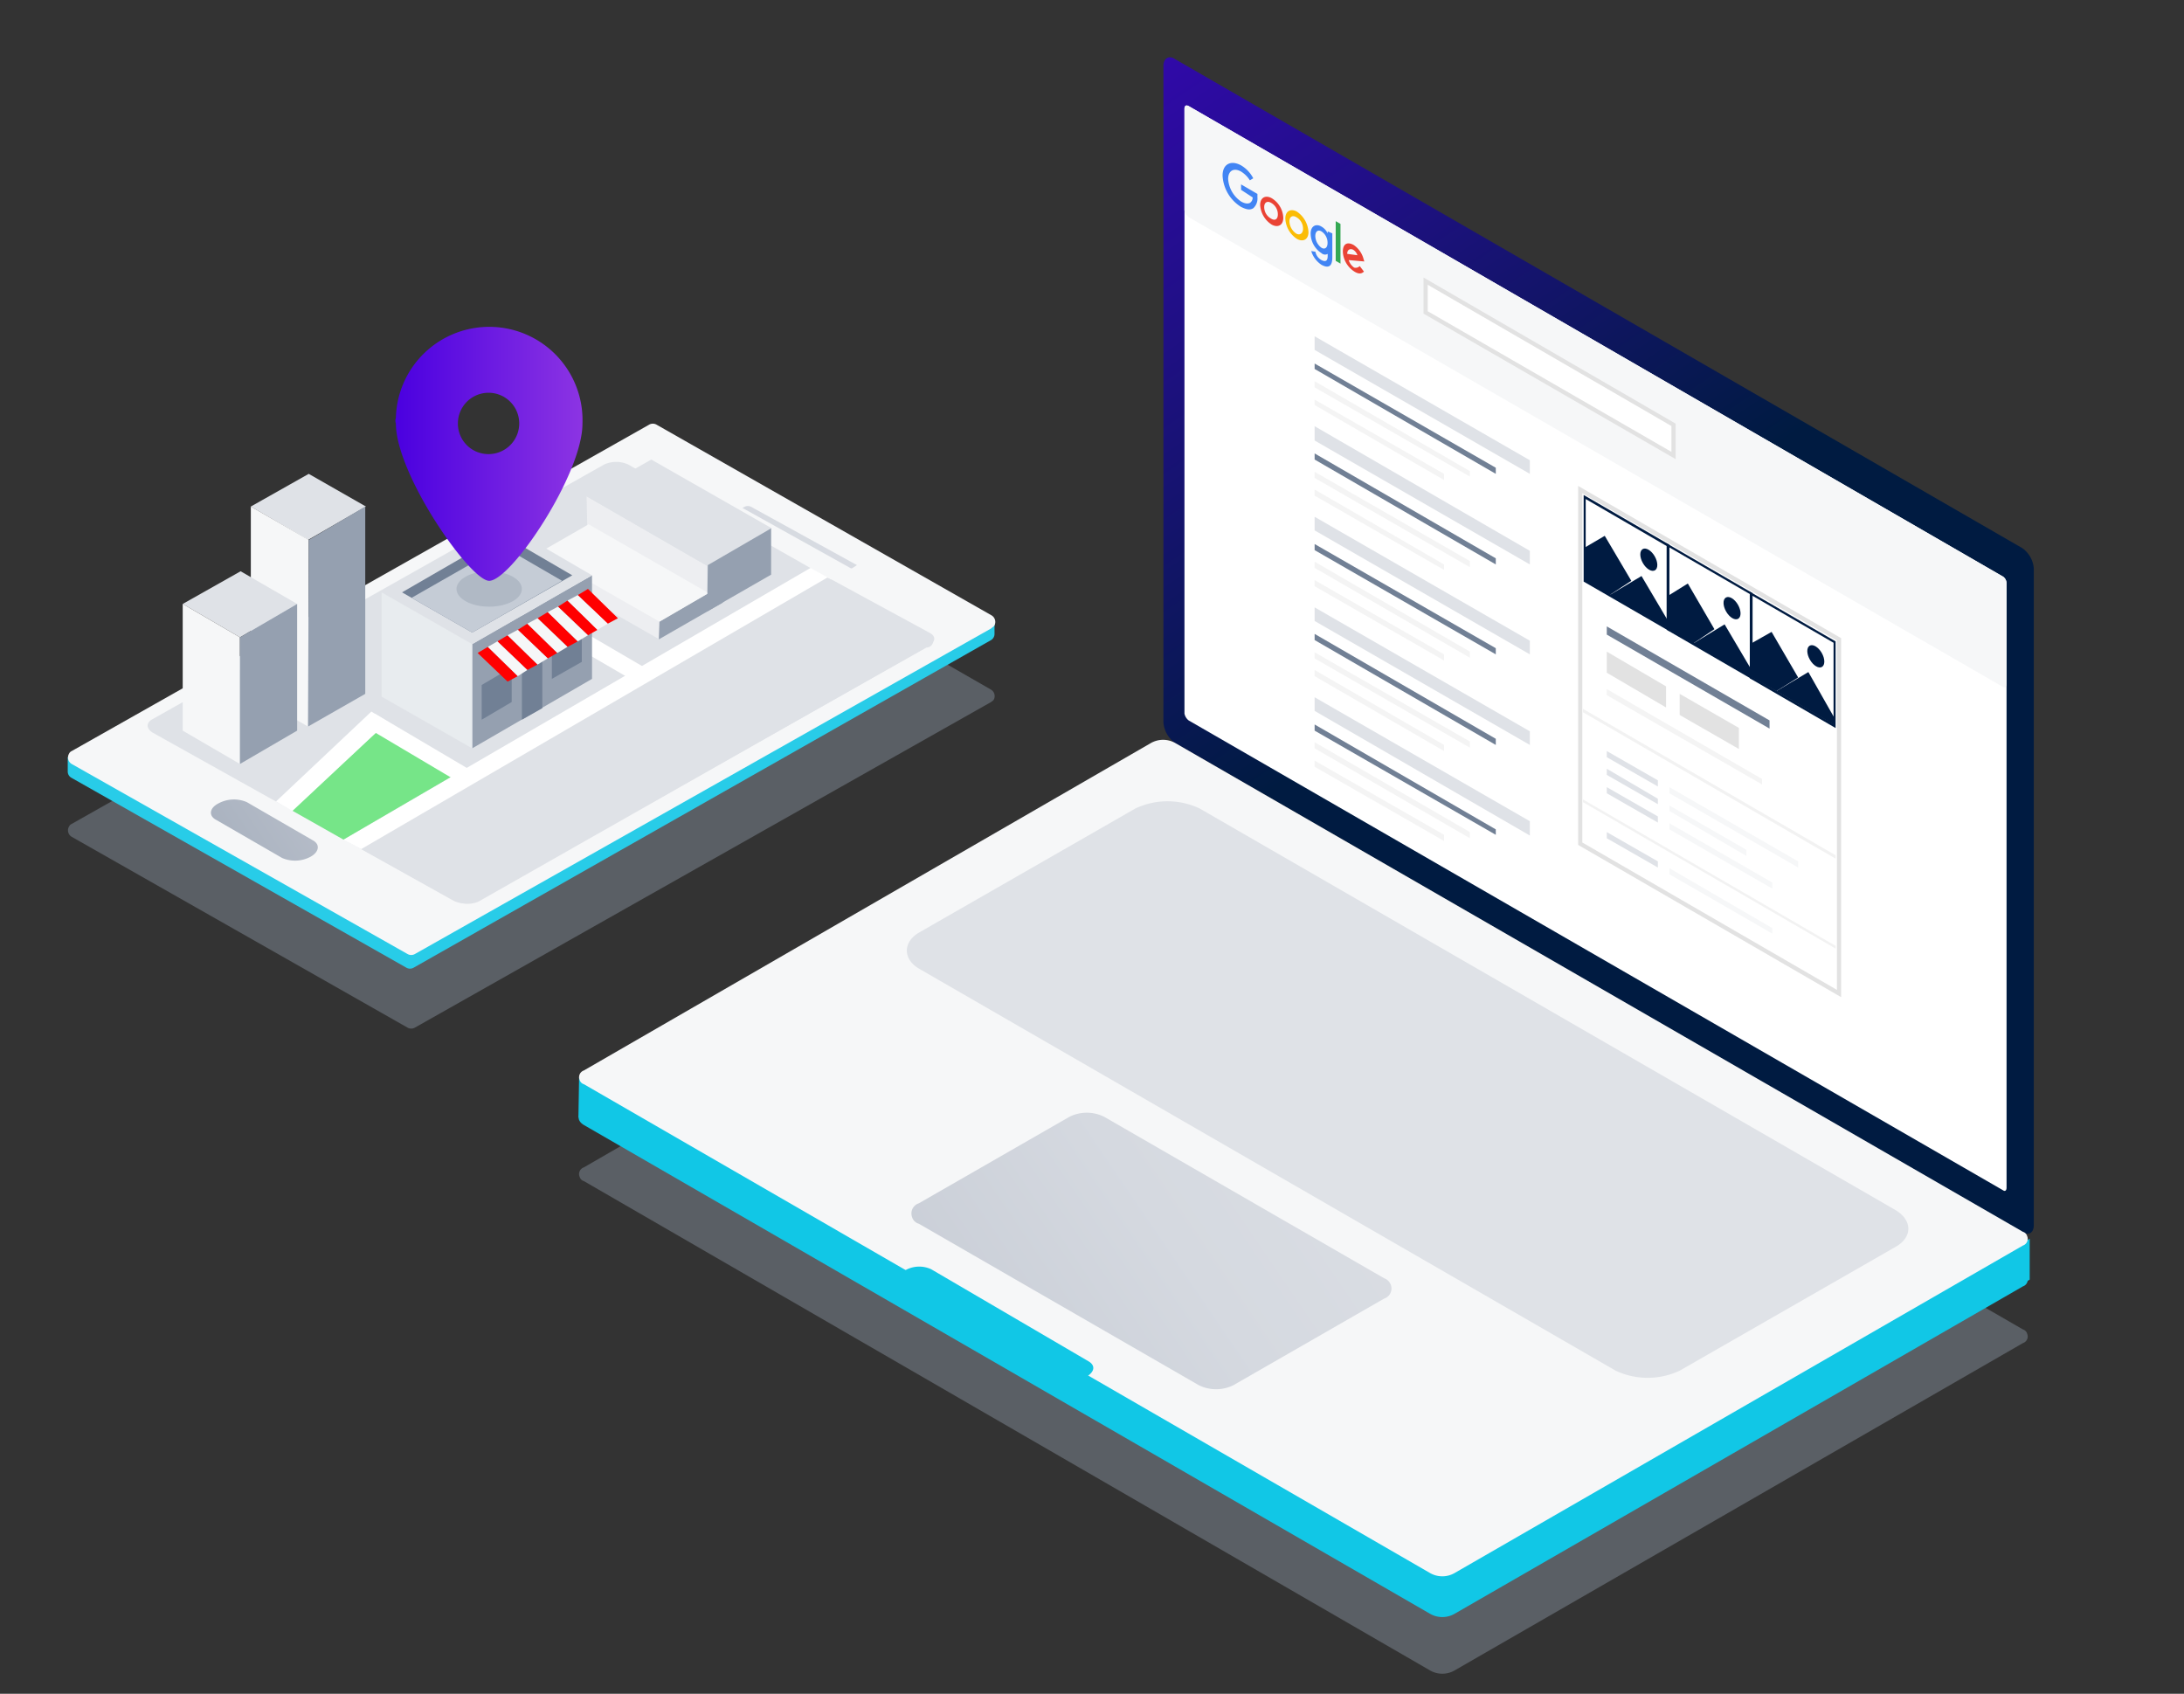 <?xml version="1.0" encoding="utf-8"?>
<svg id="Ebene_1" data-name="Ebene 1" xmlns="http://www.w3.org/2000/svg" xmlns:xlink="http://www.w3.org/1999/xlink" width="522" height="404.81" viewBox="0 0 522 404.81"><rect x="0" y="0" width="522" height="404.81" fill="#333333" stroke="none"/><defs><linearGradient id="Unbenannter_Verlauf_6" x1="549.52" y1="717.06" x2="166.72" y2="155.55" gradientTransform="translate(0 -317.19)" gradientUnits="userSpaceOnUse"><stop offset="0.46" stop-color="#001b41"/><stop offset="0.82" stop-color="#4a00e0"/></linearGradient><linearGradient id="Unbenannter_Verlauf_7" x1="466.56" y1="485.96" x2="139.62" y2="708.46" gradientTransform="translate(0 -317.19)" gradientUnits="userSpaceOnUse"><stop offset="0" stop-color="#dfe2e7"/><stop offset="0.38" stop-color="#dde0e5"/><stop offset="0.57" stop-color="#d5d9e0"/><stop offset="0.73" stop-color="#c8cdd6"/><stop offset="0.86" stop-color="#b5bcc8"/><stop offset="0.97" stop-color="#9ca7b6"/><stop offset="1" stop-color="#95a0b0"/></linearGradient><linearGradient id="Unbenannter_Verlauf_8" x1="360.52" y1="330.15" x2="33.59" y2="552.65" xlink:href="#Unbenannter_Verlauf_7"/><linearGradient id="Unbenannter_Verlauf_9" x1="352.65" y1="318.58" x2="25.71" y2="541.08" xlink:href="#Unbenannter_Verlauf_7"/><linearGradient id="Unbenannter_Verlauf_10" x1="298.99" y1="425.72" x2="343.6" y2="425.72" gradientTransform="matrix(-1, 0, 0, 1, 438.14, -317.19)" gradientUnits="userSpaceOnUse"><stop offset="0" stop-color="#8e2de2"/><stop offset="0" stop-color="#8c34e3"/><stop offset="1" stop-color="#4a00e0"/></linearGradient></defs><title>get-found-01</title><polygon points="138.25 266.91 138.41 257.47 145.74 262.52 141.18 268.05 139.39 268.38 138.41 267.24 138.25 266.91" style="fill:#11c7e6"/><path d="M424.57,234.52c0,1.79-1.3,2.6-2.77,1.63L312.09,173.48a6.13,6.13,0,0,1-2.76-4.88V71.74c0-1.79,1.3-2.44,2.76-1.62L421.8,133a6.11,6.11,0,0,1,2.77,4.88Z" style="fill:none;stroke:#0566a9;stroke-miterlimit:10"/><polyline points="485.12 305.82 485.12 296.05 474.06 303.05 474.06 312.65" style="fill:#11c7e6"/><path d="M139.55,279a1.68,1.68,0,0,0-1,2.28,1.46,1.46,0,0,0,1,1l202.33,117a5.89,5.89,0,0,0,5.7,0L483.5,321a1.67,1.67,0,0,0,1-2.27,1.47,1.47,0,0,0-1-1l-202.66-117a6,6,0,0,0-5.7,0Z" style="fill:#95a0b0;opacity:0.4;isolation:isolate"/><path d="M139.39,265.61c-1.47.81-1.47,2.28.16,3.26L341.88,385.74a5.89,5.89,0,0,0,5.7,0l135.92-78.3a1.67,1.67,0,0,0,1-2.27,1.47,1.47,0,0,0-1-1l-202.66-117a6,6,0,0,0-5.7,0L144.92,262.52Z" style="fill:#11c7e6"/><path d="M278.07,172.67a6.6,6.6,0,0,0,2.77,4.88L483.33,294.42c1.63,1,2.77.16,2.77-1.63V135.88a6.57,6.57,0,0,0-2.77-4.89L280.84,14.12c-1.47-1-2.77-.16-2.77,1.63Z" style="fill:url(#Unbenannter_Verlauf_6)"/><path d="M139.55,255.84a1.69,1.69,0,0,0-1,2.28,1.48,1.48,0,0,0,1,1L341.88,376a5.89,5.89,0,0,0,5.7,0L483.5,297.68a1.68,1.68,0,0,0,1-2.28,1.47,1.47,0,0,0-1-1L280.84,177.55a5.89,5.89,0,0,0-5.7,0Z" style="fill:#f6f7f8"/><path d="M330.81,305.49l-66.9-38.58a9.32,9.32,0,0,0-8.3,0l-36,20.68a2.54,2.54,0,0,0-1.63,3.25,2.33,2.33,0,0,0,1.63,1.63l66.9,38.58a9.32,9.32,0,0,0,8.3,0l36-20.68a2.54,2.54,0,0,0,1.63-3.25A2.69,2.69,0,0,0,330.81,305.49Z" style="fill:url(#Unbenannter_Verlauf_7)"/><path d="M453.06,289.21l-166.36-96a18,18,0,0,0-15.3,0L219.8,222.8c-4.07,2.28-4.07,6.51,0,8.79l166.36,96a18,18,0,0,0,15.3,0L453.06,298C457.13,295.72,457.13,291.65,453.06,289.21Z" style="fill:#dfe2e7"/><path d="M259.84,328.93c1.79-1.14,2-2.6.33-3.58l-37.6-22a6.79,6.79,0,0,0-6.35.33Z" style="fill:#11c7e6"/><path d="M236.89,167.78,99.18,245.59a1.78,1.78,0,0,1-1.79,0L17.14,200a1.79,1.79,0,0,1-.65-2.44,1.25,1.25,0,0,1,.65-.65l138-78a1.73,1.73,0,0,1,1.79,0l79.92,45.9a1.8,1.8,0,0,1,.65,2.44C237.38,167.46,237.05,167.62,236.89,167.78Z" style="fill:#95a0b0;opacity:0.4;isolation:isolate"/><path d="M237.7,148.09v3.41a1.71,1.71,0,0,1-.81,1.47l-138,78.29a1.74,1.74,0,0,1-1.79,0L17,185.85a1.71,1.71,0,0,1-.81-1.47V181" style="fill:#28cce8"/><path d="M236.89,150.2,99.18,228a1.78,1.78,0,0,1-1.79,0L17.14,182.59a1.79,1.79,0,0,1-.65-2.44,1.29,1.29,0,0,1,.65-.65l138-78a1.78,1.78,0,0,1,1.79,0l80.08,45.58a1.83,1.83,0,0,1,.65,2.44C237.38,149.88,237.05,150,236.89,150.2Z" style="fill:#f6f7f8"/><path d="M221.43,154.76a1.63,1.63,0,0,0,0-3.26L150.13,111a7,7,0,0,0-5.7,0L36.51,171.85c-1.63.82-1.63,2.28,0,3.26l71.95,40.2a6.91,6.91,0,0,0,5.7,0Z" style="fill:#dfe2e7"/><path d="M222.08,154.27c1.63-1,1.63-2.28,0-3.09L199,138.64a7,7,0,0,0-5.69,0L85.67,199.52c-1.63.82-1.46,2.28.16,3.1l23,12.69a6.57,6.57,0,0,0,5.53.17Z" style="fill:#dfe2e7"/><path d="M204.82,135.06l-1,.65a.48.48,0,0,1-.65,0l-25.72-14.32.65-.33a1.81,1.81,0,0,1,1.3,0Z" style="fill:url(#Unbenannter_Verlauf_8)"/><path d="M51.65,195.94l15.79,9.12a7.81,7.81,0,0,0,6.84-.33h0c2-1.14,2.28-2.93.48-3.9L59,191.71a7.78,7.78,0,0,0-6.84.33h0C50,193.17,49.86,195,51.65,195.94Z" style="fill:url(#Unbenannter_Verlauf_9)"/><path d="M136.78,161.92a2.44,2.44,0,1,0-2.44-2.44A2.4,2.4,0,0,0,136.78,161.92Z" style="fill:#dfe2e7"/><polygon points="82.09 200.66 193.75 135.72 197.82 137.99 86.32 202.94 82.09 200.66" style="fill:#fff"/><polygon points="111.06 134.41 154.53 159.81 151.76 162.9 107.65 137.18 111.06 134.41" style="fill:#fff"/><path d="M478.78,284.49,284.1,172.18a2.77,2.77,0,0,1-1-1.63V26c0-.65.32-1,1-.65L478.78,137.83a2,2,0,0,1,.81,1.63V283.84C479.59,284.49,479.26,284.82,478.78,284.49Z" style="fill:#fff"/><path d="M478.78,164.2,284.1,51.89a2.77,2.77,0,0,1-1-1.63V26c0-.65.32-1,1-.65L478.78,137.83a2,2,0,0,1,.81,1.63v23.93C479.59,164.2,479.26,164.36,478.78,164.2Z" style="fill:#f6f7f8"/><polygon points="357.51 113.25 314.21 88.18 314.21 86.88 357.51 111.79 357.51 113.25" style="fill:#718095"/><polygon points="351.32 113.9 314.21 92.58 314.21 91.11 351.32 112.6 351.32 113.9" style="fill:#f4f4f4"/><polygon points="345.14 114.72 314.21 96.81 314.21 95.51 345.14 113.25 345.14 114.72" style="fill:#f4f4f4"/><polygon points="365.65 113.25 314.21 83.63 314.21 80.37 365.65 110 365.65 113.25" style="fill:#dfe2e7"/><polygon points="357.51 134.9 314.21 109.83 314.21 108.37 357.51 133.44 357.51 134.9" style="fill:#718095"/><polygon points="351.32 135.55 314.21 114.23 314.21 112.76 351.32 134.09 351.32 135.55" style="fill:#f4f4f4"/><polygon points="345.14 136.2 314.21 118.46 314.21 117 345.14 134.9 345.14 136.2" style="fill:#f4f4f4"/><polygon points="365.65 134.9 314.21 105.28 314.21 101.86 365.65 131.65 365.65 134.9" style="fill:#dfe2e7"/><polygon points="357.51 156.39 314.21 131.48 314.21 130.02 357.51 154.92 357.51 156.39" style="fill:#718095"/><polygon points="351.32 157.2 314.21 135.72 314.21 134.25 351.32 155.74 351.32 157.2" style="fill:#f4f4f4"/><polygon points="345.14 157.85 314.21 140.11 314.21 138.65 345.14 156.39 345.14 157.85" style="fill:#f4f4f4"/><polygon points="365.65 156.39 314.21 126.76 314.21 123.51 365.65 153.13 365.65 156.39" style="fill:#dfe2e7"/><polygon points="357.51 178.04 314.21 152.97 314.21 151.5 357.51 176.57 357.51 178.04" style="fill:#718095"/><polygon points="351.32 178.69 314.21 157.36 314.21 155.9 351.32 177.22 351.32 178.69" style="fill:#f4f4f4"/><polygon points="345.14 179.5 314.21 161.6 314.21 160.13 345.14 178.04 345.14 179.5" style="fill:#f4f4f4"/><polygon points="365.65 178.04 314.21 148.41 314.21 145.16 365.65 174.78 365.65 178.04" style="fill:#dfe2e7"/><polygon points="357.51 199.52 314.21 174.62 314.21 173.15 357.51 198.22 357.51 199.52" style="fill:#718095"/><polygon points="351.32 200.34 314.21 178.85 314.21 177.39 351.32 198.87 351.32 200.34" style="fill:#f4f4f4"/><polygon points="345.14 200.99 314.21 183.25 314.21 181.78 345.14 199.52 345.14 200.99" style="fill:#f4f4f4"/><polygon points="365.65 199.69 314.21 169.9 314.21 166.64 365.65 196.27 365.65 199.69" style="fill:#dfe2e7"/><polygon points="399.99 108.86 340.74 74.67 340.74 67.19 399.99 101.53 399.99 108.86" style="fill:#fff;stroke:#e2e2e2;stroke-miterlimit:10"/><polygon points="439.55 237.45 377.69 201.64 377.69 117 439.55 152.81 439.55 237.45" style="fill:#fff;stroke:#e2e2e2;stroke-miterlimit:10"/><path d="M306.72,52.05c0,1.79-1.3,2.44-2.77,1.63A6,6,0,0,1,301.19,49c0-1.8,1.3-2.45,2.76-1.63A5.74,5.74,0,0,1,306.72,52.05Zm-1.3-.82a3.14,3.14,0,0,0-1.63-2.76c-.81-.49-1.63-.17-1.63,1a3.15,3.15,0,0,0,1.63,2.77C304.77,52.86,305.42,52.37,305.42,51.23Z" style="fill:#ea4335"/><path d="M312.74,55.47c0,1.79-1.3,2.44-2.76,1.62a6.11,6.11,0,0,1-2.77-4.88c0-1.79,1.3-2.44,2.77-1.63A6.32,6.32,0,0,1,312.74,55.47Zm-1.3-.82a3.12,3.12,0,0,0-1.63-2.76c-.81-.49-1.62-.17-1.62,1a3.64,3.64,0,0,0,1.62,2.93c.82.49,1.63,0,1.63-1.14Z" style="fill:#fbbc05"/><path d="M318.44,55.79v5.7c0,2.44-1.14,2.6-2.6,1.79A6,6,0,0,1,313.4,60l1,.17a2.89,2.89,0,0,0,1.47,2c1,.49,1.46.16,1.46-1v-.49h0a1.24,1.24,0,0,1-1.46-.16,5.67,5.67,0,0,1-2.61-4.72c0-1.79,1.3-2.44,2.61-1.63a3.56,3.56,0,0,1,1.46,1.63h0V55.3l1.14.49Zm-1.14,2.28a3.21,3.21,0,0,0-1.46-2.77c-.82-.48-1.47,0-1.47,1.14a3.61,3.61,0,0,0,1.47,2.77C316.65,59.7,317.3,59.21,317.3,58.07Z" style="fill:#4285f4"/><path d="M320.39,53.51V63l-1.14-.65V52.86Z" style="fill:#34a853"/><path d="M325,63.6l1,1.31c-.33.32-1,.81-2.28,0a6,6,0,0,1-2.77-4.72c0-2,1.14-2.45,2.61-1.63A5.84,5.84,0,0,1,325.93,62l.16.49-3.74-.33a3.41,3.41,0,0,0,1.3,1.79,1.34,1.34,0,0,0,1.3-.33ZM322,60.67l2.44.33a2.46,2.46,0,0,0-1-1.3C322.84,59.37,322,59.54,322,60.67Z" style="fill:#ea4335"/><path d="M296.63,45.37v-1.3l3.91,2.28v.81a3.13,3.13,0,0,1-1,2.61c-.81.49-1.63.32-2.93-.33a9.35,9.35,0,0,1-4.4-7.48c0-2.77,2-3.75,4.4-2.45a7.65,7.65,0,0,1,2.93,3.1l-.81.49A6.61,6.61,0,0,0,296.63,41c-1.79-1-3.09-.16-3.09,1.79a7.09,7.09,0,0,0,3.09,5.37c1.14.65,1.79.49,2.12.33a1.51,1.51,0,0,0,.65-1.31Z" style="fill:#4285f4"/><polygon points="421.15 187.48 384.04 166.15 384.04 164.69 421.15 186.18 421.15 187.48" style="fill:#f4f4f4"/><polygon points="396.25 187.97 384.04 180.97 384.04 179.5 396.25 186.5 396.25 187.97" style="fill:#dfe2e7"/><polygon points="429.78 207.34 399.01 189.59 399.01 188.13 429.78 205.87 429.78 207.34" style="fill:#f6f7f8"/><polygon points="396.25 192.2 384.04 185.2 384.04 183.73 396.25 190.9 396.25 192.2" style="fill:#dfe2e7"/><polygon points="417.41 204.57 399.01 193.83 399.01 192.52 417.41 203.1 417.41 204.57" style="fill:#f6f7f8"/><polygon points="396.25 196.59 384.04 189.59 384.04 188.13 396.25 195.13 396.25 196.59" style="fill:#dfe2e7"/><polygon points="423.6 212.38 399.01 198.22 399.01 196.76 423.6 210.92 423.6 212.38" style="fill:#f6f7f8"/><polygon points="396.25 207.34 384.04 200.34 384.04 198.87 396.25 205.87 396.25 207.34" style="fill:#dfe2e7"/><polygon points="423.6 223.13 399.01 208.96 399.01 207.5 423.6 221.82 423.6 223.13" style="fill:#f6f7f8"/><polygon points="422.94 174.13 384.04 151.67 384.04 149.71 422.94 172.18 422.94 174.13" style="fill:#718095"/><polygon points="438.73 205.22 378.34 170.22 378.34 169.41 438.73 204.41 438.73 205.22" style="fill:#f2f2f2"/><polygon points="438.73 226.71 378.34 191.71 378.34 191.06 438.73 226.06 438.73 226.71" style="fill:#f2f2f2"/><ellipse cx="394.08" cy="133.76" rx="1.63" ry="2.93" transform="translate(-14.08 214.97) rotate(-30)" style="fill:#001b41"/><polygon points="383.55 128.06 378.83 130.83 378.83 138.81 384.69 142.23 389.9 138.81 383.55 128.06" style="fill:#001b41"/><polygon points="398.69 148.41 392.34 137.67 384.69 142.23 398.69 150.2 398.69 148.41" style="fill:#001b41"/><path d="M399,150.85,378.51,139V118.3L399,130.18Zm-20-12.21,19.37,11.24V130.51L379,119.27Z" style="fill:#001b41"/><ellipse cx="413.98" cy="145.34" rx="1.63" ry="2.93" transform="translate(-17.21 226.47) rotate(-30)" style="fill:#001b41"/><polygon points="403.41 139.46 398.69 142.39 398.69 150.2 404.71 153.78 409.76 150.37 403.41 139.46" style="fill:#001b41"/><polygon points="418.55 159.97 412.2 149.22 404.71 153.78 418.55 161.76 418.55 159.97" style="fill:#001b41"/><path d="M418.87,162.41l-20.51-11.88V129.85l20.51,11.89ZM399,150.2l19.37,11.23V142.06L399,130.83Z" style="fill:#001b41"/><ellipse cx="434" cy="156.85" rx="1.63" ry="2.93" transform="translate(-20.28 238.02) rotate(-30)" style="fill:#001b41"/><polygon points="423.43 151.02 418.55 153.78 418.55 161.76 424.57 165.18 429.78 161.92 423.43 151.02" style="fill:#001b41"/><polygon points="438.41 171.53 432.22 160.62 424.57 165.18 438.57 173.32 438.41 171.53" style="fill:#001b41"/><path d="M438.73,174l-20.51-11.89V141.41l20.51,11.88Zm-19.86-12.21L438.24,173V153.62l-19.37-11.23Z" style="fill:#001b41"/><polygon points="398.2 169.08 384.04 160.78 384.04 155.74 398.2 164.04 398.2 169.08" style="fill:#e2e2e2"/><polygon points="415.62 179.01 401.46 170.88 401.46 165.83 415.62 173.97 415.62 179.01" style="fill:#e2e2e2"/><polygon points="169.01 135.23 140.2 118.62 140.36 125.46 169.01 142.06 169.01 135.23" style="fill:#f6f7f8;opacity:0.6;isolation:isolate"/><polygon points="157.62 147.6 128.81 130.99 128.81 136.37 157.62 152.81 157.62 147.6" style="fill:#f6f7f8;opacity:0.6;isolation:isolate"/><polyline points="172.76 139.78 172.76 144.02 157.46 152.81 157.62 148.57" style="fill:#95a0b0"/><polygon points="169.01 135.23 140.2 118.62 155.66 109.83 184.48 126.27 169.01 135.23" style="fill:#dfe2e7"/><polygon points="157.62 148.57 128.81 132.13 140.69 125.3 169.34 141.74 157.62 148.57" style="fill:#f6f7f8"/><polyline points="184.31 126.27 184.31 137.34 169.01 146.13 169.18 135.06" style="fill:#95a0b0"/><polygon points="73.63 129.04 59.95 121.06 73.79 113.25 87.46 121.06 73.63 129.04" style="fill:#dfe2e7"/><polygon points="73.79 129.04 59.95 121.06 59.95 165.83 73.63 173.64 73.79 129.04" style="fill:#f6f7f8"/><polyline points="87.3 121.06 87.3 165.83 73.63 173.64 73.79 129.04" style="fill:#95a0b0"/><polygon points="57.35 152.32 43.67 144.34 57.51 136.53 71.02 144.34 57.35 152.32" style="fill:#dfe2e7"/><polygon points="57.35 152.32 43.67 144.34 43.67 174.62 57.35 182.59 57.35 152.32" style="fill:#f6f7f8"/><polyline points="71.02 144.34 71.02 174.62 57.35 182.59 57.35 152.32" style="fill:#95a0b0"/><polygon points="112.86 178.85 141.5 162.25 141.5 137.5 112.86 153.95 112.86 178.85" style="fill:#95a0b0"/><polygon points="124.74 172.01 129.62 169.25 129.62 155.41 124.74 158.18 124.74 172.01" style="fill:#718095"/><polygon points="115.13 172.01 122.3 167.78 122.3 159.48 115.13 163.71 115.13 172.01" style="fill:#718095"/><polygon points="131.9 162.25 139.06 158.18 139.06 149.88 131.9 153.95 131.9 162.25" style="fill:#718095"/><polygon points="91.2 141.57 120.02 124.97 141.5 137.5 112.86 153.95 91.2 141.57" style="fill:#dfe2e7"/><polygon points="96.09 141.57 120.02 127.74 136.78 137.5 112.86 151.18 96.09 141.57" style="fill:#718095"/><polygon points="98.37 142.88 120.02 130.51 134.34 138.81 112.86 151.18 98.37 142.88" style="fill:#c5ccd6"/><polygon points="91.2 141.57 91.2 166.48 112.86 178.85 112.86 153.95 91.2 141.57" style="fill:#e8ecef"/><polygon points="121.32 162.9 123.76 161.6 116.6 154.6 114.16 156.06 121.32 162.9" style="fill:red"/><polygon points="126.04 160.13 128.48 158.83 121.32 151.83 118.88 153.29 126.04 160.13" style="fill:red"/><polygon points="130.92 157.36 133.2 156.06 126.04 149.06 123.76 150.53 130.92 157.36" style="fill:red"/><polygon points="135.64 154.6 138.09 153.29 130.92 146.29 128.48 147.76 135.64 154.6" style="fill:red"/><polygon points="140.53 151.83 142.81 150.53 135.64 143.53 133.36 144.99 140.53 151.83" style="fill:red"/><polygon points="145.25 149.06 147.69 147.76 140.53 140.76 138.09 142.23 145.25 149.06" style="fill:red"/><polygon points="123.76 161.6 126.04 160.13 118.88 153.29 116.6 154.6 123.76 161.6" style="fill:#f6f7f8"/><polygon points="128.48 158.83 130.92 157.36 123.76 150.53 121.32 151.83 128.48 158.83" style="fill:#f6f7f8"/><polygon points="133.2 156.06 135.64 154.6 128.48 147.76 126.04 149.06 133.2 156.06" style="fill:#f6f7f8"/><polygon points="138.09 153.29 140.53 151.83 133.36 144.99 130.92 146.29 138.09 153.29" style="fill:#f6f7f8"/><polygon points="142.81 150.53 145.25 149.06 138.09 142.23 135.64 143.53 142.81 150.53" style="fill:#f6f7f8"/><ellipse cx="116.92" cy="140.76" rx="7.81" ry="4.23" style="fill:#718095;opacity:0.25;isolation:isolate"/><path d="M94.62,101.21c0,12.2,17.75,37.6,22.3,37.6,5.21,0,22.3-25.4,22.3-37.6a22.31,22.31,0,1,0-44.6-1.31,1.85,1.85,0,0,0,0,1.31Zm14.82,0a7.33,7.33,0,1,1,7.32,7.32,7.29,7.29,0,0,1-7.32-7.32Z" style="fill:url(#Unbenannter_Verlauf_10)"/><polygon points="69.72 193.66 82.09 200.66 109.44 184.71 91.04 173.97 69.72 193.66" style="fill:#76e588"/><polygon points="65.97 191.55 88.76 170.06 92.67 172.5 69.88 193.83 65.97 191.55" style="fill:#fff"/><polygon points="89.58 170.55 113.83 184.87 110.58 187.48 86.97 173.48 89.58 170.55" style="fill:#fff"/></svg>